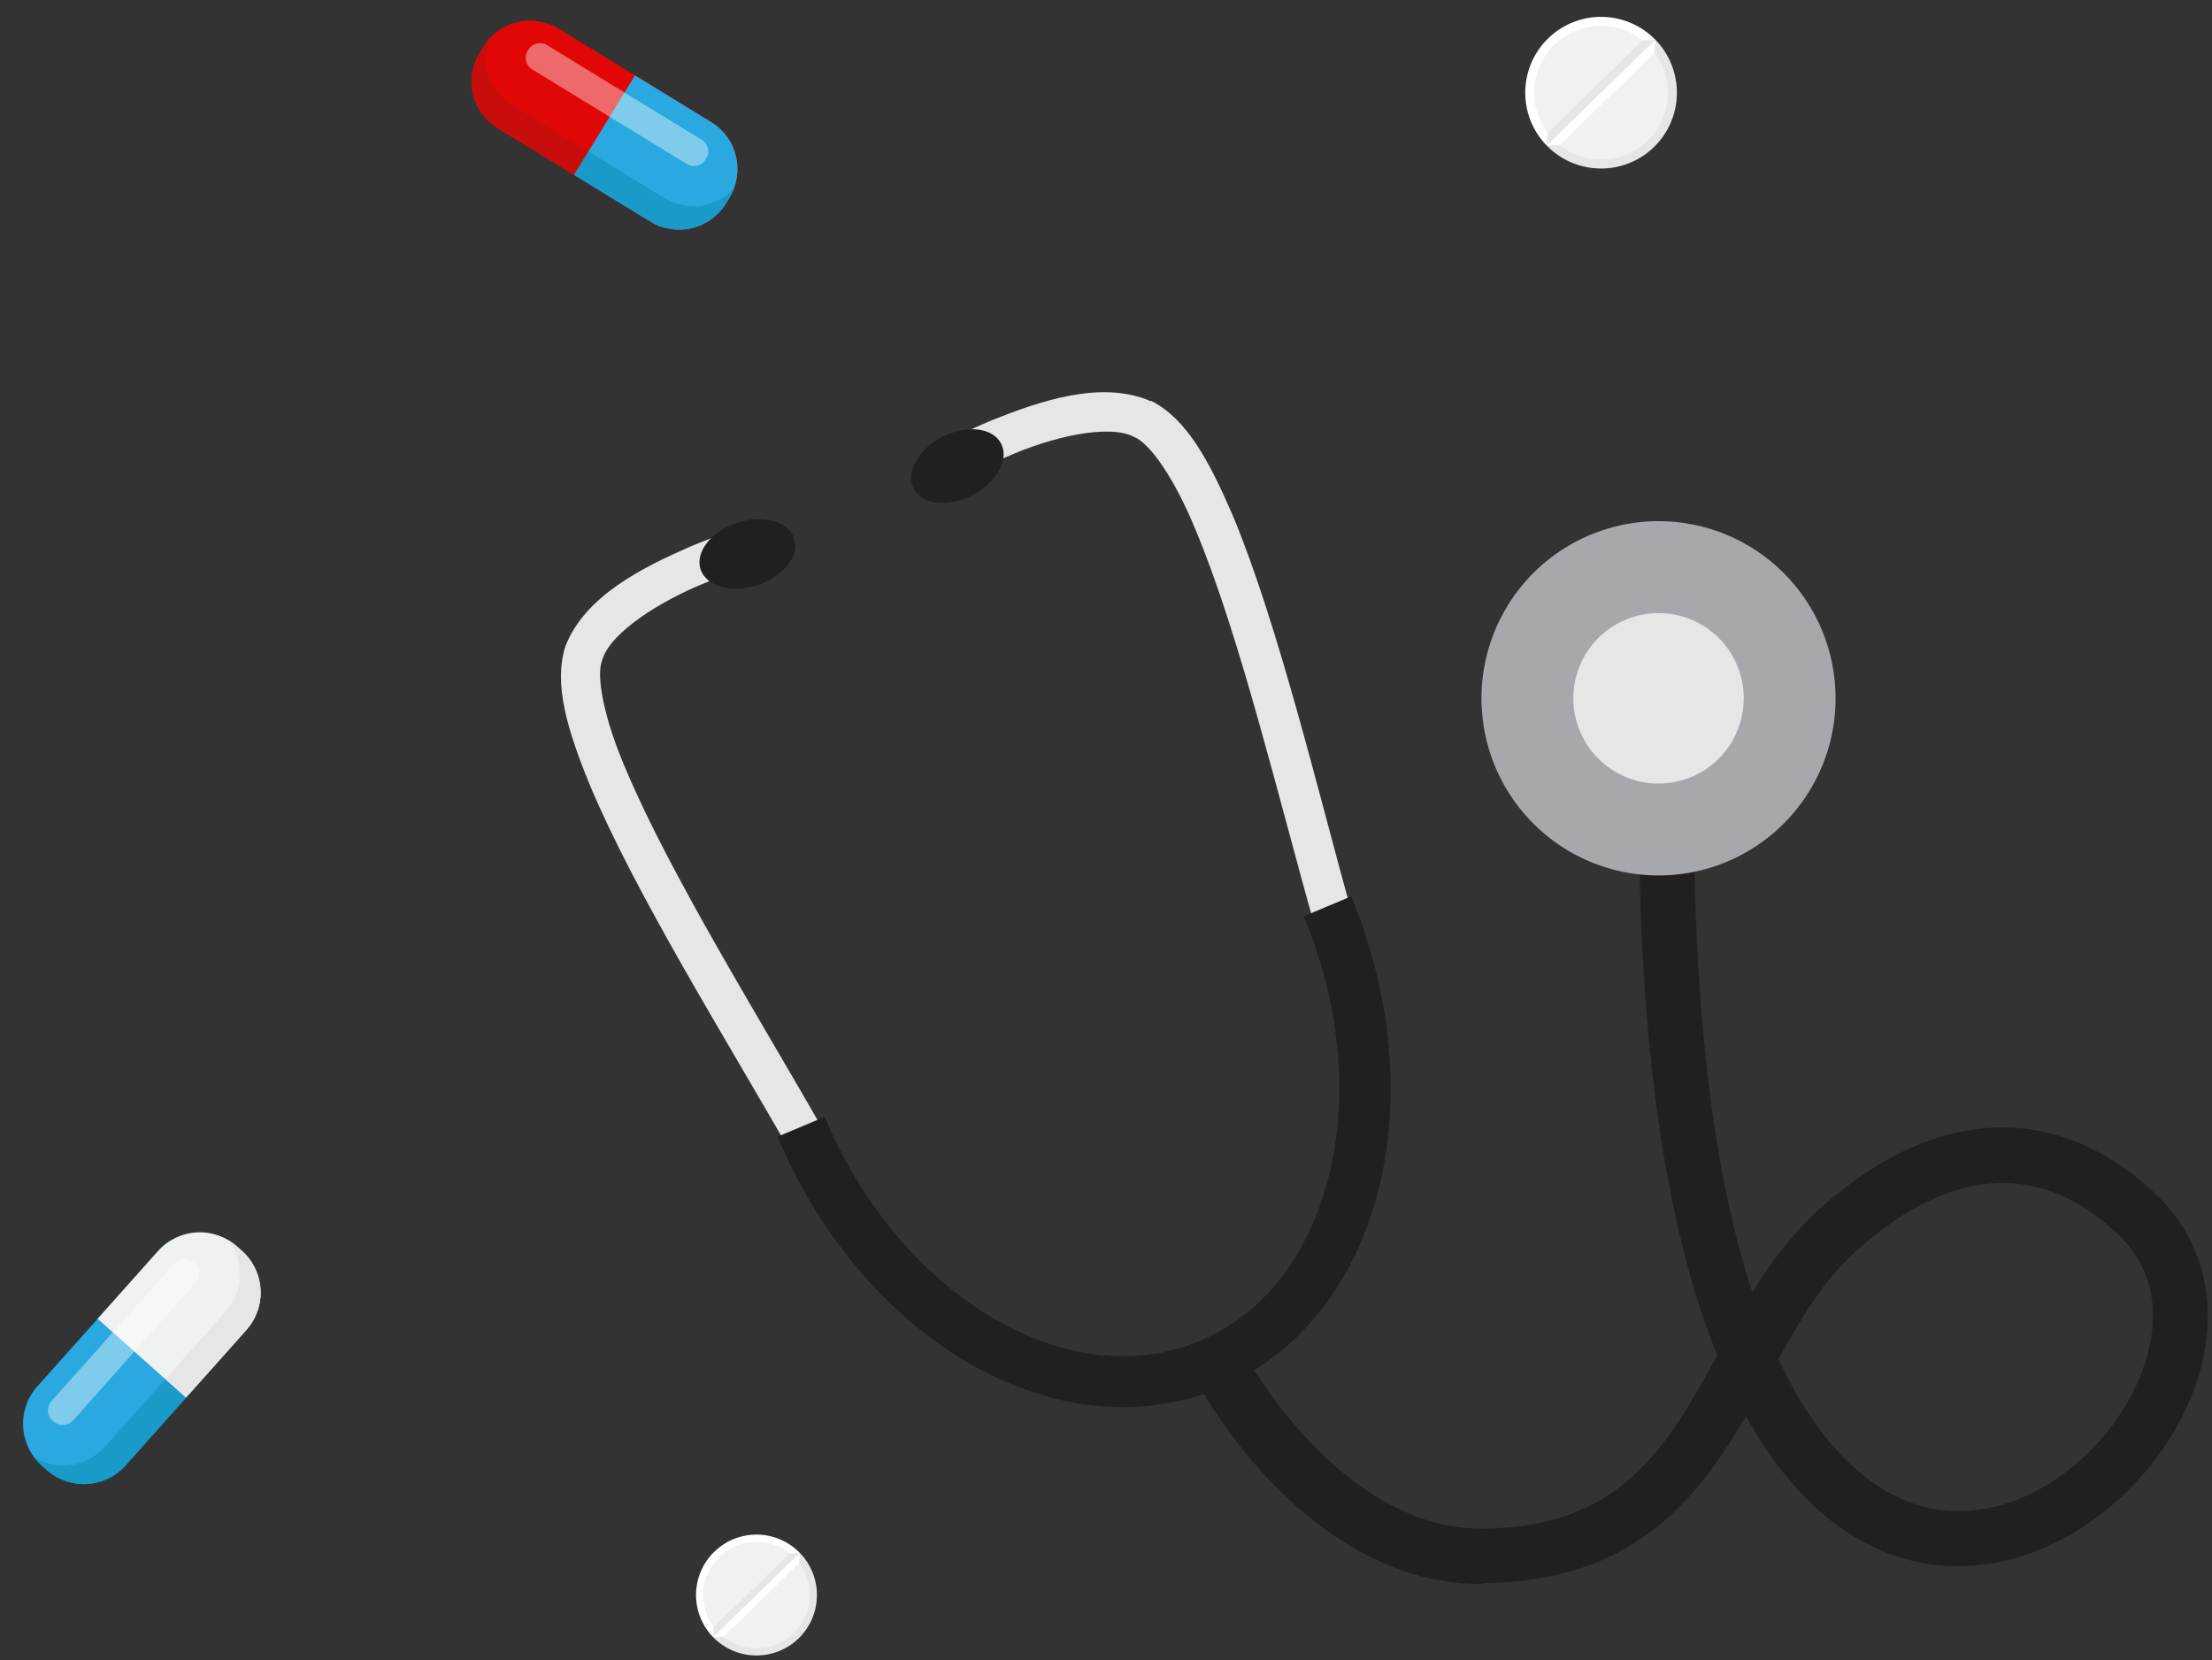 <?xml version="1.0" encoding="UTF-8"?> <svg xmlns="http://www.w3.org/2000/svg" width="525" height="394" viewBox="0 0 525 394" fill="none"><rect x="0" y="0" width="525" height="394" fill="#333333" stroke="none"/><path d="M118.165 30.428C115.214 28.622 113.099 25.72 112.285 22.357C111.47 18.994 112.023 15.445 113.821 12.489L114.642 11.148C116.451 8.191 119.36 6.074 122.73 5.263C126.1 4.452 129.654 5.012 132.61 6.821L168.787 28.958C171.744 30.767 173.862 33.677 174.674 37.047C175.487 40.417 174.927 43.972 173.12 46.93L172.299 48.271C170.488 51.227 167.577 53.343 164.207 54.154C160.836 54.965 157.281 54.403 154.324 52.594L118.165 30.428Z" fill="#E20707"></path><path d="M154.343 52.565C157.295 54.372 160.842 54.934 164.208 54.129C167.574 53.324 170.484 51.218 172.299 48.272L173.12 46.93C174.928 43.972 175.487 40.418 174.675 37.047C173.862 33.677 171.745 30.768 168.788 28.958L150.702 17.892L136.257 41.499L154.343 52.565Z" fill="#29A9E0"></path><path d="M121.555 24.889C118.967 23.304 117.011 20.867 116.022 17.997C115.034 15.126 115.075 12.002 116.139 9.159C115.58 9.774 115.079 10.44 114.642 11.148L113.822 12.489C112.013 15.445 111.452 18.999 112.263 22.369C113.075 25.739 115.192 28.648 118.148 30.457L136.239 41.528L139.646 35.96L121.555 24.889Z" fill="#C90D0D"></path><path d="M172.299 48.271L173.12 46.929C173.34 46.569 173.56 46.209 173.721 45.829C173.882 45.449 174.064 45.073 174.21 44.692C172.161 46.933 169.396 48.391 166.389 48.817C163.383 49.242 160.322 48.609 157.731 47.026L139.646 35.959L136.257 41.498L154.342 52.564C157.294 54.371 160.842 54.933 164.208 54.128C167.574 53.323 170.483 51.217 172.299 48.271Z" fill="#189BC9"></path><path opacity="0.4" d="M129.822 10.701L166.585 33.196C166.943 33.415 167.254 33.702 167.5 34.041C167.747 34.38 167.924 34.764 168.023 35.172C168.121 35.58 168.138 36.002 168.072 36.417C168.007 36.831 167.861 37.228 167.642 37.586L167.447 37.905C167.004 38.625 166.293 39.14 165.471 39.337C164.649 39.534 163.782 39.397 163.061 38.956L126.297 16.46C125.577 16.017 125.062 15.307 124.865 14.485C124.668 13.663 124.805 12.796 125.246 12.075L125.442 11.755C125.885 11.037 126.594 10.524 127.415 10.326C128.235 10.129 129.1 10.263 129.822 10.701Z" fill="white"></path><path d="M29.81 347.76C27.467 350.387 24.175 351.976 20.66 352.178C17.145 352.379 13.694 351.177 11.066 348.835L9.905 347.799C7.279 345.454 5.691 342.162 5.492 338.647C5.292 335.132 6.496 331.681 8.84 329.054L37.513 296.91C39.856 294.283 43.148 292.693 46.663 292.492C50.178 292.29 53.629 293.493 56.257 295.835L57.418 296.871C60.044 299.216 61.632 302.507 61.831 306.023C62.031 309.538 60.827 312.988 58.483 315.616L29.81 347.76Z" fill="#29A9E0"></path><path d="M58.483 315.616C60.827 312.988 62.031 309.538 61.831 306.023C61.632 302.507 60.044 299.216 57.418 296.871L56.257 295.835C53.629 293.493 50.178 292.29 46.663 292.492C43.148 292.693 39.856 294.283 37.513 296.91L23.179 312.979L44.149 331.685L58.483 315.616Z" fill="#F0F1F1"></path><path d="M24.893 343.374C22.84 345.674 20.05 347.188 17.003 347.655C13.956 348.123 10.841 347.516 8.192 345.939C8.704 346.61 9.277 347.233 9.904 347.799L11.065 348.835C13.694 351.177 17.145 352.379 20.66 352.178C24.175 351.976 27.466 350.387 29.81 347.76L44.148 331.685L39.232 327.3L24.893 343.374Z" fill="#189BC9"></path><path d="M55.252 295.021C55.594 295.271 55.928 295.541 56.247 295.826C55.938 295.55 55.604 295.28 55.252 295.021Z" fill="#E20707"></path><path d="M57.418 296.871L56.258 295.835C55.938 295.55 55.618 295.265 55.262 295.03C54.906 294.796 54.574 294.555 54.219 294.341C56.087 296.794 57.044 299.821 56.925 302.902C56.806 305.984 55.619 308.928 53.567 311.23L39.233 327.3L44.149 331.685L58.483 315.616C60.827 312.988 62.031 309.538 61.832 306.023C61.632 302.507 60.045 299.216 57.418 296.871Z" fill="#E6E6E7"></path><path opacity="0.4" d="M46.224 299.845L45.94 299.592C44.604 298.4 42.554 298.517 41.362 299.853L12.202 332.544C11.01 333.88 11.127 335.93 12.463 337.122L12.747 337.375C14.083 338.567 16.132 338.45 17.324 337.113L46.485 304.422C47.677 303.086 47.56 301.037 46.224 299.845Z" fill="white"></path><path d="M367.452 9.097C365.757 10.745 364.403 12.71 363.467 14.882C362.532 17.053 362.034 19.387 362.001 21.751C361.969 24.115 362.402 26.462 363.277 28.659C364.152 30.855 365.451 32.857 367.1 34.551L392.906 9.449C389.577 6.027 385.025 4.068 380.252 4.002C375.478 3.936 370.874 5.769 367.452 9.097Z" fill="white"></path><path d="M392.555 34.903C395.974 31.573 397.932 27.021 397.998 22.248C398.064 17.476 396.233 12.872 392.906 9.448L367.1 34.551C370.431 37.971 374.982 39.928 379.755 39.994C384.528 40.06 389.131 38.229 392.555 34.903Z" fill="#E6E6E7"></path><path d="M368.943 10.63C367.446 12.083 366.251 13.817 365.425 15.733C364.6 17.648 364.16 19.708 364.131 21.794C364.102 23.88 364.485 25.951 365.257 27.889C366.03 29.826 367.177 31.593 368.632 33.087L391.4 10.94C389.946 9.444 388.212 8.248 386.297 7.423C384.381 6.597 382.321 6.157 380.235 6.129C378.15 6.1 376.079 6.483 374.141 7.255C372.203 8.027 370.437 9.174 368.943 10.63Z" fill="#F0F1F1"></path><path d="M391.064 33.371C392.56 31.918 393.755 30.183 394.581 28.268C395.407 26.352 395.846 24.293 395.875 22.207C395.904 20.121 395.521 18.05 394.749 16.112C393.977 14.174 392.83 12.408 391.374 10.914L368.607 33.061C370.06 34.557 371.794 35.752 373.71 36.578C375.625 37.403 377.685 37.843 379.771 37.872C381.857 37.901 383.928 37.518 385.865 36.746C387.803 35.973 389.57 34.827 391.064 33.371Z" fill="#F0F1F1"></path><path d="M392.906 9.448L389.864 9.579L367.315 31.513L367.1 34.551L392.906 9.448Z" fill="#E6E6E7"></path><path d="M392.906 9.448L392.692 12.486L370.143 34.42L367.1 34.551L392.906 9.448Z" fill="white"></path><path d="M169.543 368.259C168.191 369.573 167.112 371.139 166.367 372.87C165.621 374.601 165.224 376.461 165.198 378.345C165.172 380.229 165.518 382.1 166.215 383.851C166.912 385.601 167.948 387.197 169.262 388.547L189.831 368.54C187.177 365.812 183.549 364.251 179.745 364.198C175.94 364.146 172.27 365.607 169.543 368.259Z" fill="white"></path><path d="M189.551 388.827C192.276 386.173 193.837 382.545 193.889 378.741C193.942 374.937 192.482 371.268 189.831 368.539L169.263 388.547C171.917 391.272 175.545 392.833 179.349 392.885C183.153 392.938 186.822 391.478 189.551 388.827Z" fill="#E6E6E7"></path><path d="M170.73 369.481C169.538 370.64 168.585 372.022 167.927 373.549C167.269 375.075 166.918 376.717 166.895 378.38C166.872 380.042 167.177 381.693 167.793 383.237C168.409 384.782 169.323 386.19 170.483 387.38L188.629 369.729C187.471 368.536 186.089 367.583 184.562 366.925C183.035 366.267 181.394 365.917 179.731 365.894C178.069 365.871 176.418 366.176 174.874 366.791C173.329 367.407 171.921 368.321 170.73 369.481Z" fill="#F0F1F1"></path><path d="M188.362 387.606C189.554 386.448 190.507 385.066 191.165 383.539C191.823 382.012 192.174 380.371 192.197 378.708C192.22 377.046 191.915 375.395 191.299 373.851C190.683 372.306 189.769 370.898 188.609 369.707L170.463 387.359C171.621 388.552 173.003 389.504 174.53 390.162C176.057 390.821 177.698 391.171 179.361 391.194C181.023 391.217 182.674 390.912 184.219 390.296C185.763 389.681 187.171 388.767 188.362 387.606Z" fill="#F0F1F1"></path><path d="M189.831 368.539L187.406 368.643L169.434 386.125L169.263 388.547L189.831 368.539Z" fill="#E6E6E7"></path><path d="M189.831 368.539L189.66 370.96L171.688 388.443L169.263 388.547L189.831 368.539Z" fill="white"></path><path d="M273.224 95.137C281.626 99.373 286.971 109.327 292.6 122.362C303.468 148.483 312.76 187.661 321.25 218.169L312.295 220.775C303.649 190.136 294.252 150.828 283.88 126.038C278.85 113.604 272.878 105.139 269.173 103.7C263.249 100.536 249.491 103.687 239.021 108.381C233.838 110.536 228.797 113.019 223.929 115.814L219.184 107.767C224.418 104.758 229.833 102.075 235.399 99.735C246.782 95.198 261.351 90.115 273.12 95.216L273.224 95.137Z" fill="#E6E6E7"></path><path d="M216.829 115.939C214.874 112.099 217.931 106.617 223.676 103.67C229.42 100.723 235.658 101.458 237.613 105.298C239.569 109.138 236.485 114.594 230.767 117.542C225.048 120.489 218.758 119.753 216.829 115.939Z" fill="#221F1F"></path><path d="M180.933 123.751L183.354 132.762C177.956 134.28 172.655 136.126 167.48 138.288C156.854 142.538 144.868 150.077 142.958 156.552C141.39 160.207 143.262 170.393 148.579 182.671C159.004 207.46 180.333 241.763 196.107 269.403L187.986 274.046C172.342 246.563 150.883 212.286 139.989 186.295C134.647 173.234 131.339 162.342 134.19 153.387C138.818 141.403 152.657 134.596 163.884 129.694C169.447 127.361 175.149 125.376 180.959 123.751L180.933 123.751Z" fill="#E6E6E7"></path><path d="M188.447 127.751C187.066 123.677 181.012 122.027 174.902 124.06C168.793 126.093 164.927 131.052 166.281 135.127C167.636 139.202 173.691 140.877 179.8 138.844C185.909 136.812 189.88 131.931 188.447 127.751Z" fill="#221F1F"></path><path d="M195.744 265.119C204.814 286.774 219.655 303.497 235.911 312.962C252.245 322.426 269.627 324.631 284.771 318.217C299.941 311.881 310.547 297.917 315.258 279.639C319.968 261.362 318.469 239.111 309.426 217.456L320.679 212.737C340.538 260.409 328.261 312.814 289.514 329.449C250.35 345.406 204.533 317.355 184.543 269.76L195.771 265.041L195.744 265.119Z" fill="#221F1F"></path><path d="M351.555 375.947C310.6 375.92 285.65 330.856 284.607 328.896L296.149 322.61C296.383 323.028 318.466 362.763 351.59 362.785L351.981 362.785C384.583 362.519 395.506 343.724 407.58 321.665C395.697 292.252 387.427 245.919 389.25 172.799L402.301 173.121C400.693 237.336 406.903 279.307 415.917 306.759C420.057 299.725 425.147 293.296 431.043 287.653C458.467 262.471 487.833 260.897 511.597 283.345C526.154 297.117 528.045 318.323 516.573 338.711C504.682 359.83 478.803 377.362 452.34 370.007C441.144 366.918 426.663 358.317 414.384 336.033C402.755 356.081 387.315 375.448 351.973 375.738L351.555 375.947ZM422.067 322.458C433.587 347.327 447.417 355.066 455.977 357.396C475.941 362.893 495.867 348.935 505.248 332.28C508.437 326.641 517.664 307.087 502.664 292.923C479.187 270.684 455.686 283.073 440.015 297.374C432.728 304.106 427.424 312.93 422.145 322.458L422.067 322.458Z" fill="#221F1F"></path><path d="M435.663 165.754C435.657 174.07 433.187 182.197 428.565 189.108C423.943 196.019 417.376 201.404 409.694 204.581C402.013 207.759 393.563 208.586 385.412 206.958C377.261 205.33 369.776 201.321 363.902 195.437C358.029 189.553 354.031 182.059 352.415 173.902C350.799 165.745 351.637 157.292 354.823 149.611C358.008 141.931 363.399 135.368 370.313 130.752C377.227 126.137 385.354 123.676 393.665 123.682C404.811 123.689 415.497 128.126 423.373 136.016C431.249 143.906 435.67 154.603 435.663 165.754Z" fill="#A6A8AB"></path><path d="M413.867 165.741C413.865 169.744 412.676 173.656 410.451 176.983C408.226 180.31 405.064 182.902 401.367 184.431C397.67 185.96 393.602 186.359 389.678 185.575C385.755 184.792 382.151 182.862 379.324 180.029C376.497 177.197 374.573 173.59 373.795 169.663C373.017 165.737 373.42 161.667 374.954 157.97C376.487 154.273 379.082 151.114 382.41 148.892C385.738 146.671 389.65 145.486 393.651 145.489C399.016 145.492 404.16 147.628 407.952 151.426C411.743 155.224 413.871 160.373 413.867 165.741Z" fill="#E6E6E7"></path></svg> 